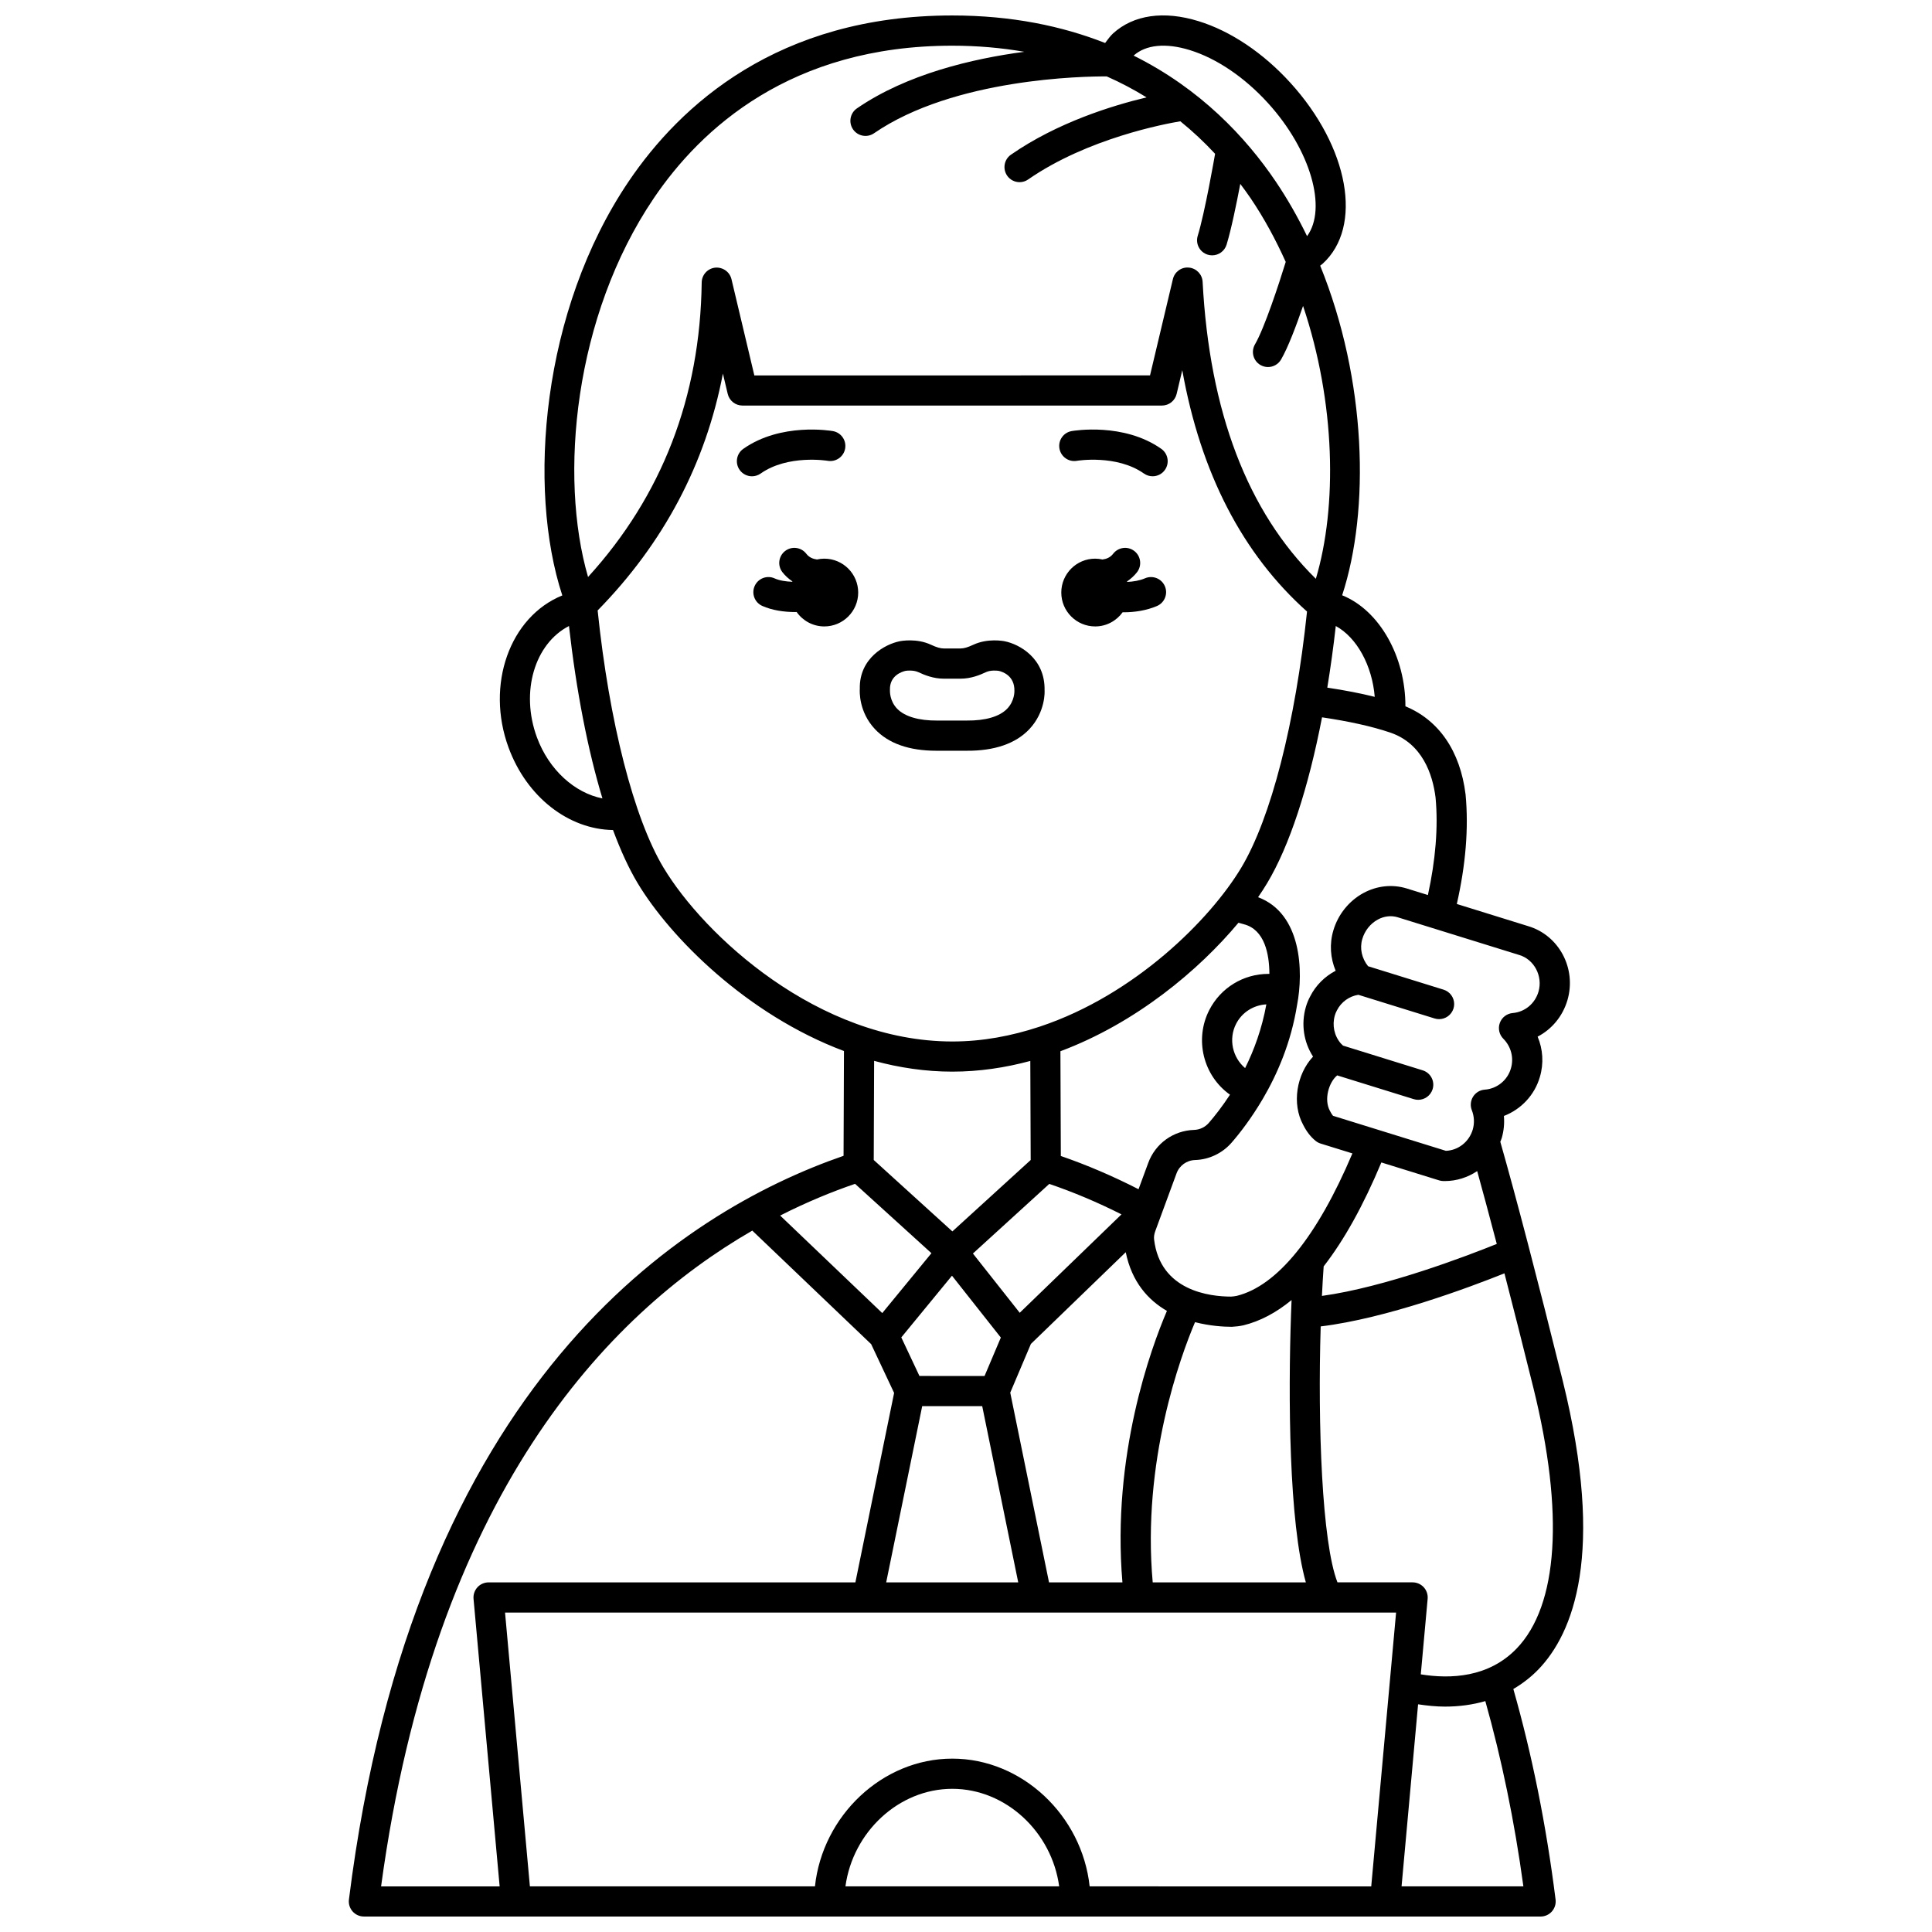 <?xml version="1.0" encoding="UTF-8"?>
<!-- Uploaded to: SVG Repo, www.svgrepo.com, Generator: SVG Repo Mixer Tools -->
<svg width="800px" height="800px" version="1.1" viewBox="144 144 512 512" xmlns="http://www.w3.org/2000/svg">
 <defs>
  <clipPath id="a">
   <path d="m236 148.09h328v503.81h-328z"/>
  </clipPath>
 </defs>
 <path d="m447.46 297.25c-1.473 0.629-3.129 0.895-4.742 0.969-0.016-0.043-0.023-0.09-0.039-0.129 0.98-0.684 1.891-1.469 2.656-2.465 1.344-1.75 1.016-4.262-0.734-5.606-1.75-1.348-4.258-1.016-5.606 0.734-0.758 0.988-1.758 1.375-2.824 1.52-0.625-0.137-1.27-0.223-1.938-0.223-4.957 0-8.98 4.023-8.98 8.98 0 4.957 4.023 8.98 8.98 8.98 3.008 0 5.648-1.492 7.281-3.758 0.09 0 0.164 0.012 0.25 0.012 2.941 0 6.059-0.473 8.84-1.66 2.031-0.871 2.977-3.223 2.102-5.25-0.867-2.027-3.219-2.969-5.246-2.106z"/>
 <path d="m362.44 292.05c-0.668 0-1.312 0.082-1.934 0.219-1.066-0.145-2.066-0.531-2.828-1.52-1.344-1.75-3.859-2.078-5.606-0.734-1.75 1.344-2.082 3.856-0.734 5.606 0.766 0.996 1.676 1.773 2.66 2.461-0.012 0.031-0.02 0.062-0.027 0.098-1.691-0.059-3.383-0.316-4.699-0.902-2.012-0.91-4.383 0.008-5.277 2.023-0.898 2.016 0.004 4.383 2.023 5.277 2.594 1.16 5.723 1.621 8.742 1.621 0.121 0 0.23-0.016 0.352-0.02 1.625 2.312 4.297 3.832 7.34 3.832 4.957 0 8.98-4.023 8.98-8.98-0.004-4.965-4.031-8.98-8.992-8.98z"/>
 <g clip-path="url(#a)">
  <path d="m551.67 586.44c9.211-9.555 17.816-30.57 6.481-76.48-6.68-26.926-12.383-48.754-16.555-63.375 0.125-0.34 0.285-0.656 0.387-1.008 0.551-1.922 0.738-3.894 0.566-5.836 4.551-1.746 8.156-5.547 9.535-10.348 1.062-3.574 0.812-7.336-0.598-10.672 3.746-1.941 6.629-5.371 7.898-9.652 2.473-8.414-2.242-17.234-10.457-19.648l-18.855-5.856c2.332-10.281 3.176-20.023 2.32-29.039-1.426-11.516-7.09-19.695-15.941-23.34 0.031-13.125-6.832-25.43-16.766-29.43 7.398-22.598 6.492-57-5.82-87.352 0.223-0.184 0.449-0.332 0.66-0.523 10.754-9.793 6.984-30.871-8.594-47.977-7.172-7.879-15.789-13.664-24.266-16.281-9.207-2.859-17.273-1.703-22.699 3.242-0.586 0.535-1.355 1.508-2.098 2.527-11.363-4.465-24.73-7.293-40.52-7.293-46.273 0-72.16 23.906-85.73 43.957-23.141 34.211-26.926 81.348-17.602 109.74-13.957 5.672-20.352 23.715-14.242 40.324 4.82 13.113 15.902 21.676 27.68 21.848 2.023 5.457 4.211 10.215 6.539 14.098 8.586 14.305 28.883 34.805 54.664 44.469l-0.109 27.77c-42.828 14.812-113.93 59.938-131.08 197.1-0.145 1.137 0.211 2.277 0.973 3.144 0.754 0.859 1.852 1.352 3 1.352h40.172c0.055 0.004 0.113 0.004 0.168 0.004 0.055 0 0.113 0 0.168-0.004h0.691c0.008 0 0.012 0.004 0.02 0.004h270.61c1.148 0 2.238-0.492 3-1.352 0.758-0.863 1.113-2.008 0.973-3.144-2.481-19.816-6.273-38.531-11.195-55.801 2.406-1.418 4.641-3.121 6.621-5.172zm-5.758-5.551c-7.406 7.68-17.504 8.109-25.387 6.832l1.816-20.016c0.102-1.121-0.273-2.231-1.031-3.062-0.754-0.828-1.832-1.301-2.949-1.301h-19.918c-4.125-10.59-5.246-41.816-4.445-67.828 17.441-2.109 39.512-10.383 48.695-14.066 2.203 8.523 4.75 18.559 7.691 30.43 8.16 33.055 6.574 57.559-4.473 69.012zm-177.86 63.02c1.941-14.371 14.105-25.855 28.32-25.855s26.379 11.488 28.32 25.855zm64.715 0c-2.008-18.719-17.852-33.855-36.398-33.855-18.543 0-34.391 15.133-36.398 33.855h-75.543l-6.586-72.562h218.03c0.012 0 0.02 0.004 0.031 0.004 0.008 0 0.02-0.004 0.027-0.004h18.047l-6.586 72.566zm-62.168-186.18 20.242 18.379-13.031 15.871-27.059-25.844c7.055-3.586 13.754-6.32 19.848-8.406zm101.61-69.195 1.414 0.398c5.555 1.422 6.75 7.945 6.781 13.156h-0.246c-6.644 0-12.66 3.676-15.691 9.59-3.973 7.75-1.617 17.387 5.481 22.418l0.012 0.008c-2.043 3.121-4.039 5.676-5.625 7.492-0.988 1.125-2.402 1.797-3.875 1.84-5.527 0.172-10.312 3.633-12.188 8.812l-2.547 6.91c-6.785-3.473-13.684-6.426-20.594-8.809l-0.109-27.762c20.008-7.473 36.676-21.461 47.188-34.055zm1.758 38.523c-3.375-2.856-4.434-7.742-2.387-11.73 1.57-3.062 4.617-4.965 8.016-5.16-1.164 6.438-3.246 12.09-5.629 16.891zm-20.719 64.344c-4.211 9.824-14.66 38.297-11.793 71.949h-19.453l-10.277-50.285 5.473-12.91 25.133-24.305c1.613 7.922 5.973 12.703 10.918 15.551zm72.133-34.59c0.344 0.105 0.703 0.168 1.066 0.18 0.152 0.004 0.305 0.004 0.457 0.004 3.121 0 6.062-0.98 8.566-2.641 1.383 4.981 3.098 11.332 5.191 19.301-7.996 3.223-29.582 11.469-46.336 13.777 0.133-2.719 0.285-5.344 0.461-7.828 5.426-6.977 10.531-16.168 15.289-27.543zm-39.238 35.312c0 0.023-0.012 0.043-0.008 0.066 0 0.008 0.004 0.012 0.004 0.02-0.766 21.875-0.582 55.188 3.926 71.145h-40.582c-2.891-32.082 7.394-59.969 11.211-68.965 3.992 1.023 7.629 1.227 9.73 1.227h0.027c1.016-0.051 1.984-0.16 3.078-0.395 4.402-1.082 8.652-3.328 12.75-6.695-0.043 1.16-0.094 2.356-0.137 3.598zm-98.48 16.523-4.809-10.219 13.43-16.355 12.949 16.395-4.316 10.184zm34.41-50.898c6.414 2.188 12.82 4.887 19.133 8.074l-26.965 26.078-12.406-15.703zm-33.68 58.898h15.906l9.543 46.703h-34.992zm163.32-109.83c-0.93 3.16-3.613 5.379-6.824 5.652-1.547 0.133-2.879 1.148-3.414 2.606-0.535 1.461-0.176 3.094 0.918 4.199 2.07 2.078 2.844 5.082 2.012 7.879-0.898 3.121-3.68 5.383-6.926 5.617-1.266 0.09-2.414 0.777-3.09 1.855-0.676 1.074-0.805 2.406-0.34 3.586 0.652 1.668 0.734 3.449 0.25 5.129-0.965 3.262-3.856 5.527-7.129 5.641l-29.91-9.281c-0.262-0.32-0.535-0.75-0.812-1.301-1.656-3.019-0.285-7.613 1.922-9.406l20.281 6.293c0.395 0.121 0.797 0.18 1.188 0.18 1.703 0 3.281-1.094 3.82-2.816 0.656-2.106-0.523-4.348-2.637-5l-21.105-6.551c-0.203-0.199-0.422-0.391-0.602-0.59-1.734-2.027-2.32-4.797-1.566-7.414 0.129-0.449 0.289-0.84 0.551-1.332 1.133-2.238 3.277-3.75 5.676-4.129l20.207 6.273c0.395 0.121 0.797 0.18 1.188 0.18 1.703 0 3.281-1.094 3.82-2.812 0.125-0.398 0.18-0.797 0.18-1.191 0-1.703-1.098-3.281-2.816-3.812l-19.996-6.207c-1.652-2.047-2.277-4.715-1.535-7.215 0.652-2.215 2.152-4.09 4.109-5.152 1.676-0.914 3.547-1.129 5.242-0.617l32.234 10.004c3.977 1.168 6.312 5.629 5.106 9.734zm-27.27-51.414c0.734 7.777-0.02 16.633-2.031 25.793l-5.699-1.766c-3.773-1.133-7.816-0.695-11.387 1.234-3.824 2.07-6.731 5.691-7.973 9.914-1.059 3.566-0.805 7.336 0.613 10.684-2.875 1.5-5.277 3.875-6.754 6.801-0.488 0.898-0.863 1.824-1.152 2.824-1.297 4.512-0.578 9.27 1.914 13.129-4.398 4.703-5.668 12.523-2.606 18.109 0.895 1.77 2.004 3.199 3.309 4.242 0.387 0.312 0.836 0.547 1.312 0.695l8.414 2.609c-9.34 22.07-19.934 35.109-30.648 37.75-0.555 0.117-1.109 0.172-1.496 0.195-5.598 0-18.801-1.48-20.414-15.164-0.078-0.672 0.035-1.438 0.34-2.246l5.602-15.215c0.758-2.094 2.691-3.496 4.926-3.566 3.684-0.113 7.191-1.773 9.641-4.566 2.277-2.606 5.293-6.539 8.227-11.516 0.004-0.008 0.016-0.008 0.02-0.016 0.016-0.02 0.016-0.047 0.031-0.066 3.844-6.547 7.516-14.934 9.117-24.973 1.699-8.785 1.246-24.184-10.344-28.512 0.875-1.266 1.676-2.508 2.391-3.699 5.91-9.852 10.941-25.219 14.559-43.973 7.086 1.047 13.188 2.387 18.047 4.031 8.539 2.894 11.27 11.051 12.043 17.266zm-16.121-26.727c-3.773-0.941-7.981-1.754-12.574-2.441 0.859-5.238 1.617-10.691 2.25-16.332 5.617 3.066 9.648 10.52 10.324 18.773zm-49.02-171.4c7.133 2.207 14.488 7.188 20.715 14.027 11.352 12.473 15.734 27.969 10.371 35.281-2.441-5.031-5.211-9.902-8.344-14.539-7.863-11.621-19.906-24.508-37.625-33.305 3.25-2.906 8.531-3.422 14.883-1.465zm-142.06 39.281c12.484-18.449 36.336-40.445 79.105-40.445 6.625 0 12.996 0.555 19.102 1.617-13.793 1.832-31.129 5.906-44.352 14.996-1.82 1.25-2.277 3.742-1.031 5.562 1.25 1.82 3.746 2.285 5.562 1.031 21.195-14.574 55.738-15.105 61.676-15.062 3.664 1.613 7.172 3.473 10.551 5.555-9.027 2.148-23.625 6.637-35.938 15.184-1.816 1.254-2.262 3.75-1.008 5.566 0.777 1.117 2.023 1.719 3.289 1.719 0.789 0 1.578-0.23 2.273-0.715 15.773-10.945 36.477-14.781 40.332-15.418 3.242 2.617 6.309 5.496 9.211 8.613-0.168 0.969-2.715 15.605-4.602 21.738-0.652 2.106 0.531 4.348 2.644 4.996 0.391 0.121 0.789 0.176 1.18 0.176 1.707 0 3.289-1.105 3.82-2.824 1.227-3.992 2.648-10.922 3.633-16.109 0.926 1.242 1.852 2.492 2.734 3.793 3.609 5.332 6.668 11.023 9.309 16.883-1.77 5.75-5.644 17.562-8.148 21.848-1.113 1.91-0.469 4.359 1.438 5.469 0.637 0.367 1.328 0.543 2.012 0.543 1.375 0 2.715-0.711 3.457-1.984 1.832-3.141 4.027-8.953 5.836-14.207 8.617 25.641 9.094 53.168 3.387 72.309-18.09-17.816-28.188-44.246-30.008-78.703-0.105-1.984-1.652-3.59-3.629-3.769-2-0.199-3.789 1.121-4.25 3.059l-6.059 25.508-104.86 0.008-6.059-25.508c-0.469-1.961-2.332-3.242-4.332-3.051-2.008 0.223-3.531 1.906-3.559 3.922-0.391 30.332-10.527 56.559-30.117 78.055-7.75-26.637-3.723-69.133 17.402-100.35zm-30.961 142.82c-4.426-12.043-0.566-24.805 8.504-29.473 1.961 17.336 5.016 32.938 8.867 45.688-7.332-1.445-14.188-7.559-17.371-16.215zm33.57 34.586c-7.898-13.168-14.391-38.566-17.469-68.18 17.48-17.844 28.625-38.859 33.195-62.77l1.281 5.391c0.43 1.801 2.039 3.074 3.891 3.074h111.18c1.852 0 3.461-1.27 3.891-3.074l1.496-6.297c4.891 27.332 16 48.742 33.059 63.961-3.086 29.492-9.562 54.773-17.438 67.898-8.254 13.754-28.191 33.688-53.258 42.062-0.102 0.035-0.199 0.051-0.297 0.098-7.289 2.406-14.988 3.883-22.984 3.883-35.637-0.008-65.859-28.246-76.543-46.047zm76.543 54.035c7.117 0 14.027-1.043 20.648-2.836l0.102 26.254-20.754 18.922-20.84-18.926 0.102-26.273c6.648 1.812 13.59 2.859 20.742 2.859zm-151.4 215.91c14.062-103.58 59.859-151.57 98.371-173.78l31.504 30.09 6.082 12.926-10.262 50.203-97.215 0.004c-1.125 0-2.195 0.473-2.949 1.301-0.754 0.832-1.133 1.938-1.031 3.062l6.918 76.199h-31.418zm302.72 0.004h-32.285l4.379-48.25c2.43 0.363 4.82 0.609 7.121 0.609 3.781 0 7.363-0.496 10.699-1.457 4.305 15.293 7.719 31.73 10.086 49.098z"/>
 </g>
 <path d="m363.35 266.12c2.176 0.371 4.238-1.078 4.621-3.246 0.383-2.176-1.07-4.25-3.246-4.629-0.555-0.098-13.777-2.324-23.75 4.707-1.805 1.27-2.238 3.766-0.965 5.574 0.781 1.105 2.016 1.695 3.269 1.695 0.797 0 1.598-0.238 2.301-0.73 7.223-5.094 17.664-3.391 17.77-3.371z"/>
 <path d="m429.38 266.12c0.098-0.02 10.547-1.727 17.77 3.367 0.699 0.492 1.504 0.73 2.301 0.73 1.254 0 2.496-0.586 3.269-1.695 1.27-1.805 0.84-4.297-0.965-5.574-9.98-7.027-23.191-4.801-23.75-4.707-2.172 0.379-3.617 2.441-3.242 4.617s2.441 3.648 4.617 3.262z"/>
 <path d="m416.81 337.21c4.309-4.594 4.043-10.055 4.012-10.289 0.172-8.566-6.82-12.234-10.527-12.969-0.453-0.098-4.562-0.859-8.375 0.922-1.438 0.676-2.477 0.977-3.359 0.977h-4.453c-0.883 0-1.918-0.301-3.363-0.977-3.801-1.785-7.914-1.02-8.355-0.926-3.723 0.742-10.711 4.414-10.531 12.598-0.043 0.609-0.309 6.07 4 10.664 3.574 3.809 9.043 5.742 16.234 5.742h0.355 7.746c7.266 0.059 12.988-1.867 16.617-5.742zm-24.402-2.254c-4.856 0.035-8.617-1.035-10.645-3.125-2.016-2.082-1.934-4.644-1.922-5.07-0.074-3.734 3.164-4.754 4.125-4.973 0.164-0.031 0.586-0.082 1.125-0.082 0.688 0 1.555 0.09 2.258 0.414 1.723 0.809 4.043 1.734 6.754 1.734h4.453c2.711 0 5.035-0.922 6.75-1.734 1.199-0.559 2.879-0.414 3.356-0.336 0.996 0.223 4.234 1.246 4.168 5.289 0.004 0.109 0.082 2.676-1.93 4.754-2.027 2.09-5.746 3.168-10.676 3.125h-7.816z"/>
</svg>